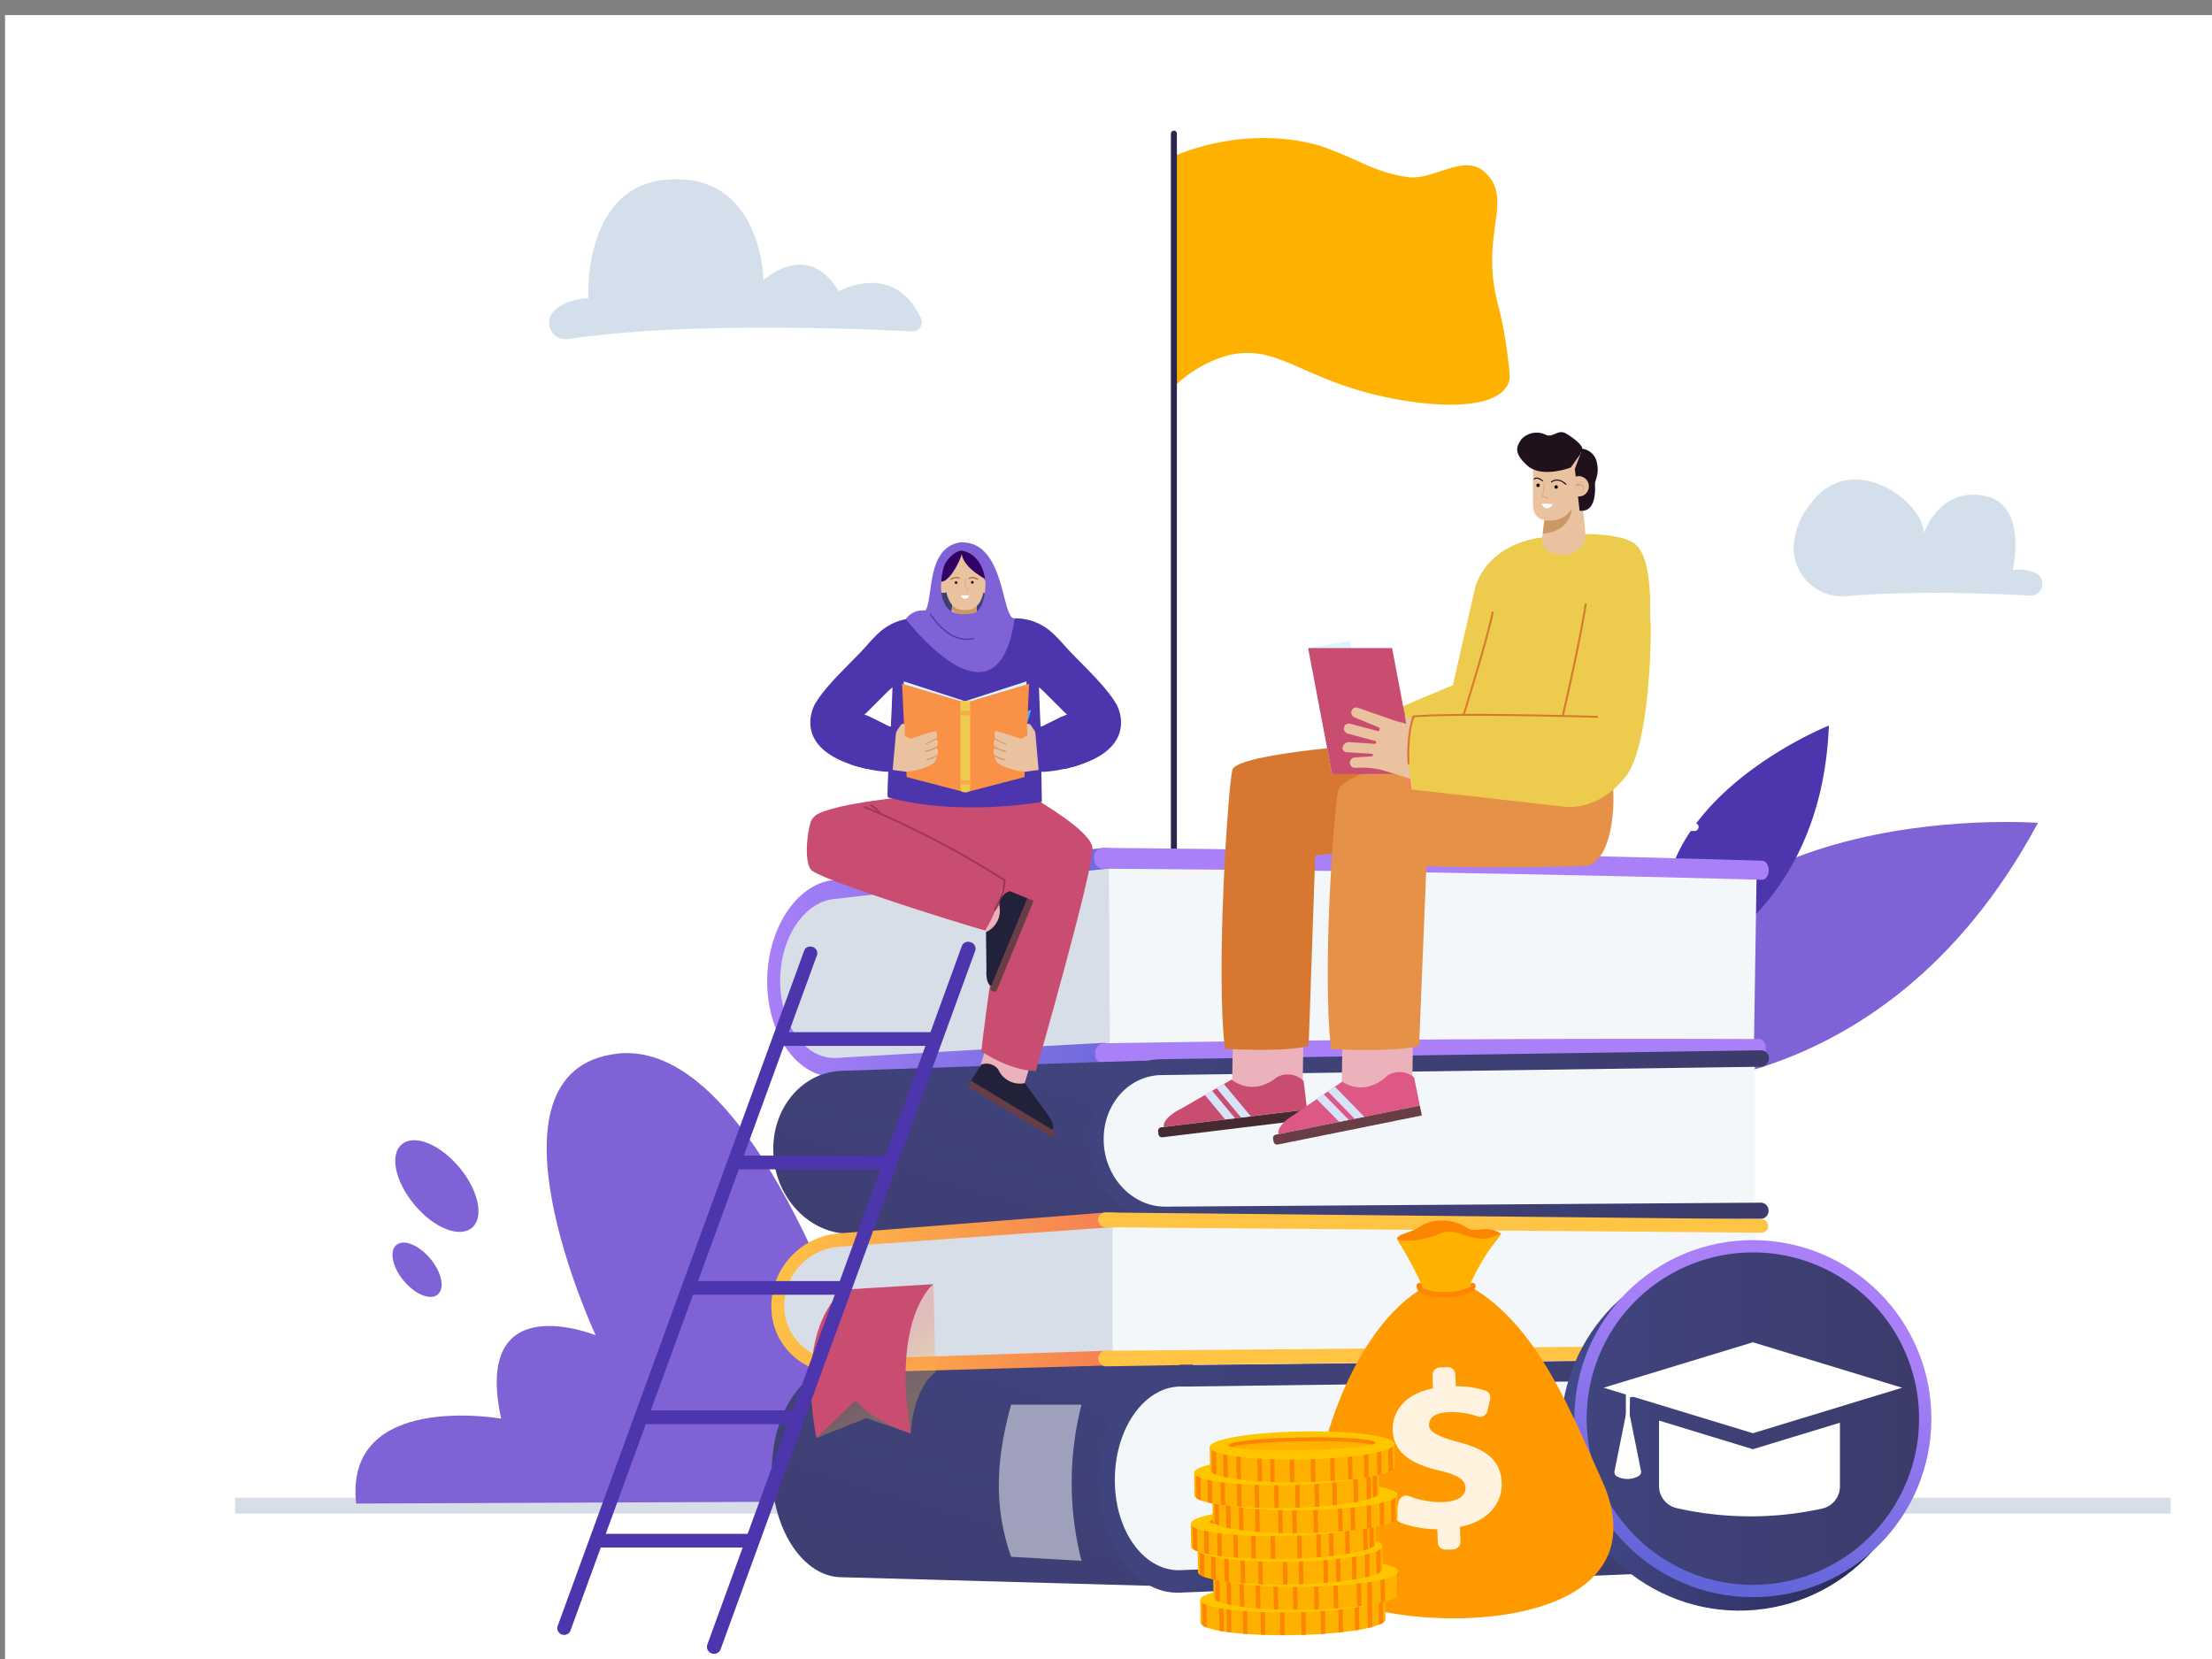 <svg xmlns="http://www.w3.org/2000/svg" xmlns:xlink="http://www.w3.org/1999/xlink" width="440" height="330" viewBox="0 0 440 330"><rect x="0" y="0" width="440" height="330" fill="#808080" stroke="none"/><defs><linearGradient id="linear-gradient" x1="-718.74" y1="117.3" x2="-706.07" y2="117.3" gradientTransform="matrix(-1, 0, 0, 1, -521.45, 0)" gradientUnits="userSpaceOnUse"><stop offset="0" stop-color="#40447e"/><stop offset="1" stop-color="#3c3b6b"/></linearGradient><linearGradient id="linear-gradient-2" x1="1765.58" y1="190.98" x2="1852.94" y2="191.94" gradientTransform="translate(-1615.59)" gradientUnits="userSpaceOnUse"><stop offset="0" stop-color="#aa80f9"/><stop offset="1" stop-color="#6165d7"/></linearGradient><linearGradient id="linear-gradient-3" x1="975.12" y1="86.04" x2="739.78" y2="64.17" xlink:href="#linear-gradient-2"/><linearGradient id="linear-gradient-4" x1="978.44" y1="123.46" x2="744.61" y2="101.73" xlink:href="#linear-gradient-2"/><linearGradient id="linear-gradient-5" x1="1819.19" y1="198.54" x2="1794.42" y2="281.97" gradientTransform="translate(-1615.59)" xlink:href="#linear-gradient"/><linearGradient id="linear-gradient-6" x1="1832.32" y1="226.03" x2="1967.42" y2="226.03" gradientTransform="translate(-1615.59)" xlink:href="#linear-gradient"/><linearGradient id="linear-gradient-7" x1="1822.05" y1="257.03" x2="1792.58" y2="356.3" gradientTransform="translate(-1615.59)" xlink:href="#linear-gradient"/><linearGradient id="linear-gradient-8" x1="159.14" y1="293.52" x2="292.26" y2="293.52" gradientTransform="translate(59.45)" xlink:href="#linear-gradient"/><linearGradient id="linear-gradient-9" x1="1766.42" y1="256.68" x2="1853.41" y2="257.63" gradientTransform="translate(-1615.59)" gradientUnits="userSpaceOnUse"><stop offset="0" stop-color="#ffc444"/><stop offset="1" stop-color="#f36f56"/></linearGradient><linearGradient id="linear-gradient-10" x1="982.35" y1="157.96" x2="748.77" y2="136.25" xlink:href="#linear-gradient-9"/><linearGradient id="linear-gradient-11" x1="-695.1" y1="184.13" x2="-928.68" y2="162.43" gradientTransform="translate(59.45)" xlink:href="#linear-gradient-9"/><linearGradient id="linear-gradient-12" x1="1794.89" y1="278.52" x2="1788.8" y2="269.49" xlink:href="#linear-gradient-9"/><linearGradient id="linear-gradient-13" x1="251.03" y1="284.86" x2="322.05" y2="284.86" gradientTransform="matrix(0.98, 0.19, -0.19, 0.98, 118.49, -49.05)" gradientUnits="userSpaceOnUse"><stop offset="0" stop-color="#444b8c"/><stop offset="1" stop-color="#26264f"/></linearGradient><linearGradient id="linear-gradient-14" x1="294.54" y1="263.95" x2="279.95" y2="313.94" gradientTransform="translate(59.45)" xlink:href="#linear-gradient-2"/><linearGradient id="linear-gradient-15" x1="256.16" y1="282.19" x2="322.28" y2="282.19" gradientTransform="translate(59.45)" xlink:href="#linear-gradient"/><clipPath id="clip-path"><path d="M275.51,317.71l.08,4.44c0,1.54-8.19,2.93-18.34,3.1s-18.41-.94-18.44-2.48l-.07-4.45Z" fill="none"/></clipPath><clipPath id="clip-path-2"><path d="M278.09,312.64l.07,4.44c0,1.55-8.18,2.94-18.34,3.11s-18.4-.94-18.43-2.49l-.07-4.44Z" fill="none"/></clipPath><clipPath id="clip-path-3"><path d="M275,307.63l.07,4.45c0,1.54-8.18,2.93-18.34,3.1s-18.41-.94-18.43-2.48l-.08-4.45Z" fill="none"/></clipPath><clipPath id="clip-path-4"><path d="M273.64,302.53l.07,4.45c0,1.54-8.18,2.93-18.34,3.1s-18.41-.94-18.43-2.48l-.08-4.45Z" fill="none"/></clipPath><clipPath id="clip-path-5"><path d="M277.94,297.4l.07,4.45c0,1.54-8.18,2.93-18.34,3.1s-18.4-.94-18.43-2.48l-.07-4.45Z" fill="none"/></clipPath><clipPath id="clip-path-6"><path d="M274.31,292.41l.07,4.44c0,1.55-8.18,2.93-18.34,3.1s-18.41-.94-18.43-2.48l-.08-4.44Z" fill="none"/></clipPath><clipPath id="clip-path-7"><path d="M277.41,287.3l.07,4.44c0,1.55-8.18,2.93-18.34,3.1s-18.41-.94-18.43-2.48l-.08-4.44Z" fill="none"/></clipPath></defs><title>moarefi daneshgaha.svg-e</title><g style="isolation:isolate"><g id="Layer_1" data-name="Layer 1"><rect x="1" y="3" width="440" height="329.16" fill="#fff"/><path d="M185.11,121l1.55-7.55s1.57-3.33,1.84-3.36,2.61,0,2.8,0,3.82,2.34,3.82,2.34l2.18,6.81s-.68,5.1-.85,5.1l-5,.19c-.11,0-6.83-3.15-6.83-3.15Z" fill="url(#linear-gradient)"/><rect x="46.78" y="297.93" width="385" height="3.16" transform="translate(478.55 599.01) rotate(180)" fill="#d8dee8"/><path d="M320.92,216.06s52.73,6.67,84.46-52.38C405.38,163.68,326.15,157.6,320.92,216.06Z" fill="#7f62d6"/><path d="M337.41,163.78a.79.79,0,0,1-.34,1.51h-.74a31.06,31.06,0,0,0-4.95,11.58h5.69a.8.8,0,0,1,0,1.59h-5.94a29.79,29.79,0,0,0,1.94,14.72s29.21-10,30.72-48.85C363.79,144.33,347,151,337.41,163.78Z" fill="#4d35ad"/><path d="M210.4,298.48c-1.3-1-24.05-40.84-37.92-21.42,0,0-21.17-70.92-49.82-67.46s-4.18,56-4.18,56-24.57-10-18.79,16.59c0,0-31.26-5.57-28.85,16.89Z" fill="#7f62d6"/><path d="M91.36,232.2c3.84,4.6,5,10,2.49,12.05s-7.57,0-11.41-4.6-5-10-2.49-12.05S87.52,227.61,91.36,232.2Z" fill="#7f62d6"/><path d="M85.6,250.37c2.27,2.72,2.93,5.91,1.47,7.13s-4.48,0-6.75-2.72-2.94-5.92-1.48-7.14S83.32,247.65,85.6,250.37Z" fill="#7f62d6"/><path d="M233.35,31.12C246,25.8,258,27.24,264,29.5c7.1,2.67,9.45,4.68,15.74,5.69,5.59.89,11.39-4.94,15.75-.82a7.58,7.58,0,0,1,1.06,1.22c3.12,4.59-.57,10.13.45,19.81.52,5,1.78,6.32,2.95,15.84.45,3.62.35,4.15.23,4.57-1.91,6.42-17.05,5.21-27.71,2.44-14.69-3.82-19.42-10.23-29.06-7.31a25.34,25.34,0,0,0-10,6.09C234.41,61.79,232.37,46.36,233.35,31.12Z" fill="#ffb100"/><path d="M233.51,174.08a.59.59,0,0,1-.6-.59V26.59a.6.6,0,0,1,.6-.59.59.59,0,0,1,.59.59v146.9A.58.58,0,0,1,233.51,174.08Z" fill="#26264f"/><path d="M228.28,209.82q-31.36,1.11-62.7,2.54c-5.76.26-10.45-6.1-10.58-14.21,0-1.84-.06-3.67-.08-5.51-.13-8.11,4.38-15.16,10.17-15.75q31.5-3.19,63-6.07Z" fill="#d8dee8"/><path d="M219.46,211.63q-26.53,1.19-53.07,2.59c-7.5.32-13.61-8-13.78-18.53,0,0,0-.08,0-.12-.16-10.54,5.71-19.75,13.26-20.54q26.67-3.28,53.38-6.35c.94-.09,11.82.85,11.82,2s-10.14,2.06-11.07,2.15q-27.08,2.88-54.08,6c-6.1.6-10.86,8-10.73,16.56v.12c.14,8.53,5.09,15.22,11.16,14.93q26.53-1.59,53.1-3c.93,0,11.75,1.08,11.75,2.24S220.39,211.59,219.46,211.63Z" fill="url(#linear-gradient-2)"/><path d="M348.88,208.53q-64.06-.15-128.11,1-.09-19.46-.19-38.89,64.44.51,128.85,2.34Q349.15,190.76,348.88,208.53Z" fill="#f4f7fa"/><path d="M350.46,175q-65.58-1.78-131.2-2.2a1.91,1.91,0,0,1-1.62-2.09,1.86,1.86,0,0,1,1.6-2.06q65.65.6,131.28,2.56c.74,0,1.32.88,1.3,1.93S351.2,175.05,350.46,175Z" fill="url(#linear-gradient-3)"/><path d="M349.91,210.42q-65.24-.07-130.45,1.21a1.87,1.87,0,0,1-1.61-2,1.91,1.91,0,0,1,1.59-2.1q65.25-1.09,130.53-.85c.73,0,1.31.86,1.3,1.9S350.64,210.42,349.91,210.42Z" fill="url(#linear-gradient-4)"/><path d="M229.1,211h0l-2,0-8.62.26L167.57,213a13.35,13.35,0,0,0-4.3.82c-5.87,2.21-9.86,8.52-9.42,15.8v.1c.48,8.05,6.24,14.56,13.27,15.56a12.56,12.56,0,0,0,2.22.13L212,243.78l6.75-.27,2.6-.1,7.5-.33,1.57-.11h0l.53,0,1.09,0,0-.31.13-1.37v-.16l.1-1.11,2.4-26.22.16-1.67.07-.79.06-.62Z" fill="url(#linear-gradient-5)"/><path d="M349.09,240.84l-112.35.71c-9.35.06-17.08-5.39-17.32-12.18l-.17-4.63c-.24-6.83,7.16-12.51,16.58-12.64l113.24-1.63Z" fill="#f4f7fa"/><path d="M350.3,242.44,232,243.13c-8.09.05-14.91-7.09-15.23-15.95v-.1c-.33-8.9,6-16.27,14.19-16.39l119.36-1.77a1.56,1.56,0,0,1,1.53,1.61,1.61,1.61,0,0,1-1.53,1.66L231,213.85c-6.58.09-11.7,6-11.45,13.2v.1c.26,7.15,5.76,12.92,12.29,12.87l118.43-.79a1.55,1.55,0,0,1,1.52,1.6A1.57,1.57,0,0,1,350.3,242.44Z" fill="url(#linear-gradient-6)"/><path d="M230.69,269.85l-1.86.06-6.79.23-3.62.13-31,1-1.3.05-5.9.2-9.44.32-3.81.13a9.32,9.32,0,0,0-3.46.73,10.78,10.78,0,0,0-2.13,1.21c-4.66,3.3-7.85,10.47-7.85,18.69v.12c0,11.23,6,20.63,13.47,21l61.89,1.72,3.94.11.21-2.19.11-1.07,3.66-36.47.25-2.11.28-2.27h0l.1-1.45v-.38Z" fill="url(#linear-gradient-7)"/><path d="M349.17,272.2v37.86l-30.86,1.22-78.39,3.09a19.3,19.3,0,0,1-6.94-1,16.66,16.66,0,0,1-11.66-15.72v-6.53c0-8.68,6.82-15.95,15.65-17.4a22.46,22.46,0,0,1,3-.26l68.7-.8Z" fill="#f4f7fa"/><path d="M351.71,310c0,1.11-.59,2-1.33,2.07l-29.6,1.21-86.07,3.52a11.44,11.44,0,0,1-5.78-1.3c-6.08-3.06-10.34-11.17-10.34-20.85v-.14c0-12.53,7.21-22.82,16.11-23h.05l2.48,0,72.31-.75,40.84-.44h0c.73,0,1.32.91,1.32,2s-.59,2-1.33,2l-1.05,0-41.31.54-71.25.94-2,0c-7.19.1-13,8.41-13,18.53v.14c0,9.36,5,16.92,11.45,17.78a9.13,9.13,0,0,0,1.57.08l81.63-3.1,33-1.25,1.05,0C351.12,308,351.71,308.85,351.71,310Z" fill="url(#linear-gradient-8)"/><path d="M228.83,270.38l-62.69,1.41a10.08,10.08,0,0,1-10.35-10.18V257.7a11.17,11.17,0,0,1,10.35-11.06l62.69-3.92Z" fill="#d8dee8"/><path d="M220,271.63l-53.08,1.49a13.17,13.17,0,0,1-13.49-13.28v-.09a14.59,14.59,0,0,1,13.49-14.42L220,241.18c.93-.06,11.73.64,11.73,1.45s-10.09,1.44-11,1.5L166.93,248A11.76,11.76,0,0,0,156,259.64v.09a10.61,10.61,0,0,0,10.92,10.7L220,268.69c.92,0,11.73.81,11.73,1.63S220.94,271.61,220,271.63Z" fill="url(#linear-gradient-9)"/><polygon points="349.17 243.76 349.17 268.97 310.09 269.33 237.31 270 231.38 270.06 228.82 270.08 222.03 270.14 221.32 270.15 221.32 242.57 228.23 242.58 228.24 242.58 231.73 242.64 232.06 242.66 262.67 242.95 349.17 243.76" fill="#f4f7fa"/><path d="M350.39,245.2,220,244.12a1.56,1.56,0,0,1-1.6-1.49,1.52,1.52,0,0,1,1.6-1.45l130.38,1.33a1.34,1.34,0,0,1,1.32,1.35A1.32,1.32,0,0,1,350.39,245.2Z" fill="url(#linear-gradient-10)"/><path d="M351.71,268.92a1.33,1.33,0,0,1-1.32,1.34h0l-40.85.44-72.32.75-2.5,0-.1.09-14.6.25h0a1.64,1.64,0,0,1-1.5-1.11,1.76,1.76,0,0,1-.07-.4.41.41,0,0,1,0-.11,1.57,1.57,0,0,1,1.6-1.5h.05l1.27,0,7.5-.06,82.06-.68,38.44-.32,1.05,0A1.31,1.31,0,0,1,351.71,268.92Z" fill="url(#linear-gradient-11)"/><path d="M215.13,310.47l-14-.8c-3.39-9.65-3.13-18.95,0-30.26l14,0A62.71,62.71,0,0,0,215.13,310.47Z" fill="#fff" opacity="0.5" style="mix-blend-mode:soft-light"/><path d="M186.12,272.9l-.45-17.46L169.6,273.13s-8.68,4.68-7.19,12.9l9.94-3.95,8.82,3.05S181.39,276.5,186.12,272.9Z" opacity="0.3" fill="url(#linear-gradient-12)" style="mix-blend-mode:multiply"/><path d="M167.8,256.53l17.87-1.09s-8.4,6.39-4.5,29.69c0,0-7.64-2.42-11-6.58L162.41,286S157.66,265.31,167.8,256.53Z" fill="#c84d71"/><path d="M161.64,188.37A1.27,1.27,0,0,0,160,189L110.89,323.54a1.36,1.36,0,0,0,2.54.92L162.51,190A1.28,1.28,0,0,0,161.64,188.37Z" fill="#4d35ad"/><rect x="154.14" y="205.31" width="33.13" height="2.73" rx="1.29" ry="1.29" fill="#4d35ad"/><rect x="145.17" y="229.87" width="33.13" height="2.73" rx="1.29" ry="1.29" fill="#4d35ad"/><rect x="136.21" y="254.82" width="33.13" height="2.73" rx="1.29" ry="1.29" fill="#4d35ad"/><rect x="126.85" y="280.55" width="33.13" height="2.73" rx="1.29" ry="1.29" fill="#4d35ad"/><rect x="117.89" y="305.1" width="33.13" height="2.73" rx="1.29" ry="1.29" fill="#4d35ad"/><path d="M193.09,187.44a1.33,1.33,0,0,0-1.74.67L140.67,327.2a1.41,1.41,0,0,0,2.62,1L194,189.07A1.32,1.32,0,0,0,193.09,187.44Z" fill="#4d35ad"/><circle cx="345.99" cy="284.86" r="35.51" transform="translate(-47.63 70.57) rotate(-10.9)" fill="url(#linear-gradient-13)"/><circle cx="348.67" cy="282.19" r="35.51" fill="url(#linear-gradient-14)"/><path d="M381.73,282.19a33.06,33.06,0,1,1-33.06-33.06h.91A33.06,33.06,0,0,1,381.73,282.19Z" fill="url(#linear-gradient-15)"/><polygon points="348.67 267 318.98 276.04 348.67 285.09 378.36 276.04 348.67 267" fill="#fff"/><path d="M348.67,288.27,330,282.57v13a4.53,4.53,0,0,0,3.58,4.43,66.55,66.55,0,0,0,28.92.07,4.52,4.52,0,0,0,3.49-4.41V283Z" fill="#fff"/><path d="M325.86,293.66a4.55,4.55,0,0,1-4.26,0,1,1,0,0,1-.45-1l2.64-13.14,2.62,13A1,1,0,0,1,325.86,293.66Z" fill="#fff"/><polygon points="348.67 274.7 323.41 277.39 323.41 281.77 324.16 281.77 324.23 277.93 348.67 274.7" fill="#fff"/><polygon points="188.94 124.27 194.47 124.17 194.17 119.66 189.51 119.66 188.94 124.27" fill="#eac2a0"/><path d="M194.29,121.53a4,4,0,0,1-1.94.89h-.75a4.23,4.23,0,0,1-2.29-1.14l.2-1.62h4.66Z" fill="#c96"/><path d="M188.32,111.86a2.47,2.47,0,0,1,.8-1,9,9,0,0,1,2.77-.75H192a8.85,8.85,0,0,1,2.76.75,2.4,2.4,0,0,1,.81,1,39.07,39.07,0,0,1,.27,3.9,6.68,6.68,0,0,1-1.11,3.86,3.55,3.55,0,0,1-2.54,1.71h-.53a3.55,3.55,0,0,1-2.54-1.71,6.68,6.68,0,0,1-1.11-3.86A39.07,39.07,0,0,1,188.32,111.86Z" fill="#eac2a0"/><path d="M189,116.66a1.28,1.28,0,1,1-1.28-1.29A1.28,1.28,0,0,1,189,116.66Z" fill="#eac2a0"/><path d="M187.62,117.45a.54.54,0,0,1-.5-.4.52.52,0,0,1,.2-.6.61.61,0,0,1,.67,0,.58.58,0,0,0-.25-.3.81.81,0,0,0-.57,0,0,0,0,0,1,0,0s0,0,0,0a.84.84,0,0,1,.64,0,.73.73,0,0,1,.33.47l0,.14-.1-.1a.56.56,0,0,0-.68-.09.43.43,0,0,0-.16.5.45.45,0,0,0,.43.35,0,0,0,0,1,0,0,0,0,0,0,1,0,0Z" fill="#eac2a0"/><path d="M194.59,116.66a1.29,1.29,0,1,0,1.29-1.29A1.28,1.28,0,0,0,194.59,116.66Z" fill="#eac2a0"/><path d="M196,117.45a.54.54,0,0,0,.51-.4.52.52,0,0,0-.2-.6.61.61,0,0,0-.67,0,.54.54,0,0,1,.25-.3.82.82,0,0,1,.57,0,0,0,0,0,0,0,0s0,0,0,0a.81.81,0,0,0-.63,0,.73.73,0,0,0-.33.47l0,.14.1-.1a.54.54,0,0,1,.67-.09.42.42,0,0,1,.17.5.47.47,0,0,1-.44.35,0,0,0,0,0,0,.08Z" fill="#eac2a0"/><path d="M192.13,117.9a0,0,0,1,1,0-.09c.3-.06.49-.44.55-.56a1.39,1.39,0,0,1-.78-.89,1.56,1.56,0,0,1,.24-1.14.05.05,0,0,1,.08.06,1.43,1.43,0,0,0-.23,1.06,1.34,1.34,0,0,0,.77.85l0,0,0,0s-.22.57-.63.65Z" fill="#c96"/><path d="M193.15,115.84a.26.26,0,0,0,.26.26.25.25,0,0,0,.26-.26.26.26,0,0,0-.26-.26A.26.26,0,0,0,193.15,115.84Z"/><circle cx="190.18" cy="115.89" r="0.26"/><path d="M196.43,115.42s-4.73-2.29-5.12-5.2l-.21.66s-1.81,4.61-3.84,4.84c0,0-1.89-5.76,3.2-7S196.84,111.45,196.43,115.42Z" fill="#306"/><path d="M192.76,118.43l-1.59,0a.81.81,0,0,0,1.59,0Z" fill="#fbfdfc"/><path d="M189.1,115.33a.09.09,0,0,0,.07,0,1.86,1.86,0,0,1,1.62-.25.1.1,0,0,0,.13-.06.1.1,0,0,0-.07-.13,2,2,0,0,0-1.81.29.1.1,0,0,0,0,.14A.09.09,0,0,0,189.1,115.33Z" fill="#963"/><path d="M194.44,115.31a.13.13,0,0,0,.09,0,.11.11,0,0,0,0-.15,2,2,0,0,0-1.82-.24.1.1,0,0,0-.07.13.1.1,0,0,0,.14.06,1.86,1.86,0,0,1,1.62.21A.09.09,0,0,0,194.44,115.31Z" fill="#963"/><path d="M195.58,117.91s-.47,3.47-3.35,3.42Z" fill="#eac2a0"/><path d="M188.28,117.81s.48,3.57,3.36,3.52l-2.12-4.89Z" fill="#eac2a0"/><path d="M194.79,134.84l-7.23,3.6-8.7,5.36-2.21,2.63-4.22,6.5c-14.62-3.26-11.12-11.54-10.25-13,2.37-4,7.71-8.57,10.65-12a27.7,27.7,0,0,1,2.06-2.11,10.93,10.93,0,0,1,7.39-2.86H189Zm-17.26,1.87-.87.77-4.47,4.46-.31.11,4.78,2.36s.49.2.54.09S177.53,136.71,177.53,136.71Z" fill="#4d35ad"/><path d="M196.66,126.74l1.24-1.87,4-1.88a10.93,10.93,0,0,1,7.39,2.86,27.7,27.7,0,0,1,2.06,2.11c2.94,3.4,8.28,8,10.65,12,.87,1.46,4.37,9.74-10.25,13l-4.22-6.5-2.21-2.63-8.7-5.36-7.23-3.6ZM207,144.5c0,.11.54-.09.54-.09l4.78-2.36-.31-.11-4.47-4.46-.87-.77S206.94,144.46,207,144.5Z" fill="#4d35ad"/><polygon points="203.34 217 194.33 214.18 197.62 203.61 207 205.19 203.34 217" fill="#ebb2bb"/><path d="M209.35,224.77,193.17,215l2-3.23a2.93,2.93,0,0,1,3.42,1,4.68,4.68,0,0,0,5.27,2.67l4.45,6.15S210,223.68,209.35,224.77Z" fill="#212139"/><path d="M191.89,220h19.24a0,0,0,0,1,0,0v1.32a0,0,0,0,1,0,0H191.89a.47.47,0,0,1-.47-.47v-.38A.47.47,0,0,1,191.89,220Z" transform="translate(259.81 513.56) rotate(-148.93)" fill="#683d46"/><rect x="193.4" y="175.99" width="9.46" height="10.02" transform="translate(448.01 83.12) rotate(116.2)" fill="#ebb2bb"/><path d="M189.33,172c.2,0,7.85,3.39,7.85,3.39l2.44,1.59s-3.73,25.36-4.42,32.13c0,0,5.39,3.81,10.85,3.94,0,0,11.27-39.26,11.27-44.25s-24-16.81-24-16.81l-10.91,6.3s-16.38,1.34-20.15,3.9,29.25,17.51,29.25,17.51Z" fill="#c84d71"/><path d="M199.6,175.12s-20.35-11.71-26.7-13.43-10.92-.26-11.61,1.74-1.39,7.67,0,9.54,29.13,10.59,34.66,12.11A25.92,25.92,0,0,0,199.6,175.12Z" fill="#c84d71"/><path d="M197.81,181.18a.19.19,0,0,1-.1,0,.17.17,0,0,1-.06-.25,13.37,13.37,0,0,0,2-5.72,183.19,183.19,0,0,0-27.69-14.5.18.18,0,0,1-.1-.24.19.19,0,0,1,.25-.1,182.18,182.18,0,0,1,27.84,14.59l.09.06v.1a13.29,13.29,0,0,1-2,6A.21.21,0,0,1,197.81,181.18Z" fill="#a03559"/><path d="M175.22,162a.2.2,0,0,1-.14-.06,7.65,7.65,0,0,0-1.92-1.59.17.17,0,1,1,.18-.3,8.11,8.11,0,0,1,2,1.67.18.18,0,0,1,0,.25A.2.2,0,0,1,175.22,162Z" fill="#a03559"/><path d="M207,144.5l.24,15s-16.2,3-30.62-.88c-.36-.09.67-14.79.67-14.79s0-2.85,1.51-3.73,13.69-16.18,14-16.18S207,144.5,207,144.5Z" fill="#4d35ad"/><path d="M198.81,142.57l6.28-1.32s-1.92,6.35-1.76,6.38c1.06.2,5.12,4.77-1.13,4.55-.13,0-3.73-.7-3.73-.7Z" fill="#4cb7d8"/><path d="M187.9,142.16,186.06,151s-3.77-3.08-3.77-3.41a38.91,38.91,0,0,1,1.32-4.5C183.74,143,187.9,142.16,187.9,142.16Z" fill="#4cb7d8"/><polygon points="204.19 136.77 204.19 135.53 192.2 139.41 197.22 144.33 204.19 136.77" fill="#dcf4ff"/><polygon points="179.76 136.77 179.76 135.53 191.75 139.41 186.72 144.33 179.76 136.77" fill="#dcf4ff"/><path d="M204.71,136c0,.45-.92,18.57-.92,18.57l-11.72,3.05V139.76Z" fill="#f99247"/><path d="M179.43,136c0,.45.92,18.57.92,18.57l11.72,3.05V139.76Z" fill="#f99247"/><path d="M191.72,139.41h.55a.68.68,0,0,1,.68.68V157a.6.6,0,0,1-.6.6h-.73a.6.6,0,0,1-.6-.6V140.1a.68.68,0,0,1,.68-.68Z" transform="translate(383.99 296.99) rotate(-180)" fill="#edcb4d"/><g opacity="0.5" style="mix-blend-mode:multiply"><rect x="191.04" y="141.41" width="1.92" height="0.88" transform="translate(383.99 283.7) rotate(180)" fill="#f99247"/></g><g opacity="0.5" style="mix-blend-mode:multiply"><rect x="191.04" y="155.24" width="1.92" height="0.88" transform="translate(383.99 311.35) rotate(180)" fill="#f99247"/></g><path d="M198,148.67a1.36,1.36,0,0,1-.06-1.71,3.07,3.07,0,0,1-.07-1.31.31.31,0,0,1,.39-.24c.82.24,3.17,1,4.62,1.5a2.08,2.08,0,0,0,1.36-.64l0,0c0-.87,0-2,0-2.08s.33-.54.85.12a27.43,27.43,0,0,1,1.52,2.42h3l1.67,5.77s-6.29.89-7.26,1a12.2,12.2,0,0,1-5.33-1.56c-1-.83-.79-1.57-.79-1.57A1.27,1.27,0,0,1,198,148.67Z" fill="#eac2a0"/><path d="M200,148.08a.11.11,0,0,0,0-.22,14,14,0,0,1-2.11-1,.13.13,0,0,0-.16,0,.12.12,0,0,0,.05.16,14.49,14.49,0,0,0,2.15,1Z" fill="#c96"/><path d="M200,149.56a.12.12,0,0,0,.12-.1.11.11,0,0,0-.09-.13,6.89,6.89,0,0,1-2-.76.12.12,0,0,0-.12.21,7.53,7.53,0,0,0,2.11.78Z" fill="#c96"/><path d="M199.76,151.24a.11.11,0,0,0,.12-.09.13.13,0,0,0-.09-.14,6.11,6.11,0,0,1-1.78-.74.12.12,0,0,0-.12.2,6.36,6.36,0,0,0,1.85.77Z" fill="#c96"/><path d="M205.9,145.21l.73,8.29s2.62.29,7.68-1.25.86-9.83.55-10a29.25,29.25,0,0,0-3.67.29Z" fill="#4d35ad"/><path d="M186.21,148.67a1.36,1.36,0,0,0,.06-1.71,3.74,3.74,0,0,0,.11-1.06.5.5,0,0,0-.63-.43c-1,.29-3.07.94-4.42,1.44a2.08,2.08,0,0,1-1.36-.64l0,0c0-.87,0-2,0-2.08s-.33-.54-.85.12a27.43,27.43,0,0,0-1.52,2.42h-3l-1.67,5.77s6.29.89,7.26,1a12.28,12.28,0,0,0,5.34-1.56c1-.83.78-1.57.78-1.57A1.27,1.27,0,0,0,186.21,148.67Z" fill="#eac2a0"/><path d="M184.14,148.08a.11.11,0,0,1,0-.22,14,14,0,0,0,2.11-1,.13.13,0,0,1,.16,0,.12.12,0,0,1-.05.16,14,14,0,0,1-2.15,1Z" fill="#c96"/><path d="M184.14,149.56a.12.12,0,0,1-.12-.1.11.11,0,0,1,.1-.13,6.9,6.9,0,0,0,2-.76.12.12,0,0,1,.12.21,7.53,7.53,0,0,1-2.11.78Z" fill="#c96"/><path d="M184.4,151.24a.11.11,0,0,1-.12-.09.13.13,0,0,1,.09-.14,6.11,6.11,0,0,0,1.78-.74.12.12,0,0,1,.16,0,.12.12,0,0,1,0,.16,6.36,6.36,0,0,1-1.85.77Z" fill="#c96"/><path d="M178.27,145.21l-.74,8.29s-2.62.29-7.68-1.25-.86-9.83-.55-10a29.25,29.25,0,0,1,3.67.29Z" fill="#4d35ad"/><path d="M197.2,196.17l7.19-17.47-3.48-1.43a2.93,2.93,0,0,0-2.14,2.86,4.68,4.68,0,0,1-2.64,5.28l.09,7.6S196,195.68,197.2,196.17Z" fill="#212139"/><path d="M191.86,187.4H211.1a0,0,0,0,1,0,0v1.32a0,0,0,0,1,0,0H191.86a.47.47,0,0,1-.47-.47v-.38A.47.47,0,0,1,191.86,187.4Z" transform="translate(-49.26 302.58) rotate(-67.63)" fill="#683d46"/><polygon points="245.02 219.29 259.07 219.48 259.27 206.35 245.28 204.62 245.02 219.29" fill="#ebb2bb"/><path d="M231.49,224.17,260,220.7l-.69-5.68a4.47,4.47,0,0,0-5.39-.7s-4.26,3.92-8.95.43l-10,5.77S231.25,222.24,231.49,224.17Z" fill="#c84d71"/><path d="M231,222.5h29.22a0,0,0,0,1,0,0v2a0,0,0,0,1,0,0H231a.71.71,0,0,1-.71-.71v-.58A.71.71,0,0,1,231,222.5Z" transform="translate(-25.21 31.28) rotate(-6.94)" fill="#472a31"/><path d="M242,216.46l4.87,5.84,1.94-.24-5.36-6.43Z" fill="#d7e4f7"/><path d="M243.72,222.68l1.95-.24c-1.06-1.26-3.11-3.73-4.57-5.48l-1.44.84Z" fill="#d7e4f7"/><path d="M288.71,172.46s12.09.2,20.57-.09c2.72-.09,5.14.1,6.57-.22,5.9-1.31,7.36-19.72.66-31s-30.14,23.35-30.14,23.35Z" fill="#e69148"/><polygon points="266.82 219.29 280.87 219.48 281.07 206.35 267.08 204.62 266.82 219.29" fill="#ebb2bb"/><path d="M254.31,225.6l28.11-5.68-1.13-5.61a4.45,4.45,0,0,0-5.43-.27s-3.94,4.24-8.89,1.12l-9.51,6.54S253.92,223.69,254.31,225.6Z" fill="#dd5885"/><path d="M253.7,222.86h29.22a0,0,0,0,1,0,0v2a0,0,0,0,1,0,0H253.7a.71.71,0,0,1-.71-.71v-.58A.71.71,0,0,1,253.7,222.86Z" transform="translate(-39.02 57.49) rotate(-11.42)" fill="#683d46"/><path d="M264.15,217.1l5.31,5.44,1.92-.39-5.85-6Z" fill="#d7e4f7"/><path d="M266.39,223.16l1.91-.39-5-5.1-1.38.94Z" fill="#d7e4f7"/><path d="M275.69,147.82s-29.71,1.9-30.56,5.33-3.32,39.9-1.48,55.46c0,0,11.27.77,16.66-.54l1.31-37.93,8.9-1,20.38-24.5Z" fill="#d87830"/><path d="M290,147.26s-22.91,6.46-23.77,9.89-3.29,36-1.46,51.54c0,0,12.12.69,17.51-.62l1.45-35.78,5.23.18,12.68-22.3Z" fill="#e69148"/><path d="M290.56,135.71c-.41,0-16.87,7.07-16.87,7.07l3.32,6.34,9.23-2Z" fill="#edcb4d"/><path d="M314.4,106.22s7-.25,10.34,1.64c5,2.83,3.2,19,3.2,19s-4.23-2.31-4.49-3.08S314.4,106.22,314.4,106.22Z" fill="#edcb4d"/><path d="M316.09,141.32h0l-5.15,1.18a.19.19,0,0,1-.23-.15.2.2,0,0,1,.15-.23L316,141a.18.18,0,0,1,.23.14A.18.18,0,0,1,316.09,141.32Z" fill="#21111d"/><path d="M280.93,142.52s-2,4.75-.54,14.27l7.36-3.95-2.19-7.11Z" fill="#fd7583"/><polygon points="264.96 153.94 273.37 150.65 268.5 127.5 260.21 128.91 264.96 153.94" fill="#dcf4ff"/><polygon points="264.96 153.94 281.65 153.94 276.91 128.91 260.21 128.91 264.96 153.94" fill="#c84d71"/><path d="M268.51,151.67a1.06,1.06,0,0,1,1-1l3.35-.22a.23.23,0,0,0,.22-.19h0a.24.24,0,0,0-.22-.31l-5-.33a.82.82,0,0,1-.77-1.07h0a1.31,1.31,0,0,1,1.3-.93l5.07.34a.25.25,0,0,0,.25-.19l0-.08a.24.24,0,0,0-.17-.3l-5.43-1.46a1.07,1.07,0,0,1-.77-1.22,1,1,0,0,1,1.26-.75l5.47,1.47a.26.26,0,0,0,.3-.18l.07-.25a.26.26,0,0,0-.15-.3l-4.85-2a1.07,1.07,0,0,1-.6-1.31,1,1,0,0,1,1.34-.58s7.47,2.64,8.68,3l-2.24-1.05c-1.65,1.55.21-.56,1.57-.84s5.49,3.38,5.49,3.38a2.07,2.07,0,0,1-.29,1.56,80.41,80.41,0,0,1-1.78,8.36l-6.13-1.87a15.41,15.41,0,0,0-5.48-.63l-.46,0A1,1,0,0,1,268.51,151.67Z" fill="#eac2a0"/><polygon points="279.3 141.51 279.71 144 276.15 142.81 276.18 141.24 279.3 141.51" fill="#c84d71"/><path d="M321.54,107.73c-4-.55-14.47-.93-14.47-.93s-1.39.36-.94.16c-11.59,2-12.87,10.64-12.87,10.64l-5.66,24.83-6.29.34c-2,3.86-.54,14.27-.54,14.27l30.48,3.43s6.59,1.09,12.17-6.06c3.69-4.73,4.94-19.25,4.94-29.85C328.36,124.56,327.72,108.58,321.54,107.73Z" fill="#edcb4d"/><path d="M310.92,142.61h-.11a.18.18,0,0,1-.14-.23c0-.13,3.21-13.68,4.57-22.2a.19.19,0,0,1,.22-.16.18.18,0,0,1,.16.22c-1.36,8.54-4.55,22.09-4.58,22.23A.19.19,0,0,1,310.92,142.61Z" fill="#d87830"/><path d="M291.2,142.38a.17.17,0,0,1-.12,0,.19.19,0,0,1-.13-.24c.05-.15,4.77-15.15,5.76-20.34a.2.2,0,0,1,.23-.15.19.19,0,0,1,.15.22c-1,5.21-5.73,20.23-5.77,20.38A.2.2,0,0,1,291.2,142.38Z" fill="#d87830"/><path d="M317.82,142.78h-.07c-.28,0-27.52-.83-36.43-.09-.22.58-1.23,3.61-.95,9.14a.18.18,0,0,1-.18.2.19.19,0,0,1-.2-.18c-.32-6.27,1-9.29,1-9.42l0-.1h.12c8.8-.76,36.31.07,36.59.08a.18.18,0,0,1,.18.19A.2.2,0,0,1,317.82,142.78Z" fill="#d87830"/><path d="M304.94,92.41v8s-.11,2.71,2.26,3l-.44,3.61a2.81,2.81,0,0,0,1.92,3,7.43,7.43,0,0,0,2.24.34,4.53,4.53,0,0,0,4.4-3c.22-1-.45-5.87-.45-5.87l.08-2.38-.31-9.24Z" fill="#eac2a0"/><path d="M311.48,96.41a.13.13,0,0,0,.08,0,.12.12,0,0,0,0-.16s-1.57-1.6-3-.46a.11.11,0,1,0,.14.17c1.25-1,2.62.39,2.68.44A.09.09,0,0,0,311.48,96.41Z" fill="#21111d"/><path d="M306.83,95.73a.09.09,0,0,0,.08,0,.1.1,0,0,0,0-.16s-1.12-1-1.8-.37a.11.11,0,0,0,0,.16.12.12,0,0,0,.16,0c.53-.46,1.5.37,1.51.38Z" fill="#21111d"/><path d="M309.2,96.87a.34.34,0,1,0,.34-.34A.34.34,0,0,0,309.2,96.87Z"/><path d="M305.6,96.53a.34.34,0,0,0,.68,0,.34.34,0,1,0-.68,0Z"/><path d="M314.33,90.37,312.44,93s-5.72,2.22-8.65-.41-2-3.89-1.17-5.21a4.17,4.17,0,0,1,4.92-.87c1.36.6,2.36-1.19,3.94-.29s3.44,2.46,3.23,3.08S314.33,90.37,314.33,90.37Z" fill="#21111d"/><path d="M314.21,89.24a3.37,3.37,0,0,1,3.33,2.38c.73,2.51-.25,3.82-.27,4.57s.48,5.78-3.06,5.41l-.95-8.32L314.49,90Z" fill="#21111d"/><circle cx="314.02" cy="96.75" r="2.03" transform="translate(-11.44 51.55) rotate(-9.22)" fill="#eac2a0"/><path d="M314.17,98a.85.85,0,0,0,.8-.63.8.8,0,0,0-.32-.93,1,1,0,0,0-1.07,0A.94.94,0,0,1,314,96a1.29,1.29,0,0,1,.9-.06.06.06,0,0,0,.07,0,.05.05,0,0,0,0-.07,1.44,1.44,0,0,0-1,.07,1.09,1.09,0,0,0-.52.74l-.05.19.15-.14a.87.87,0,0,1,1.07-.13.7.7,0,0,1,.27.8.73.73,0,0,1-.69.55h0a.06.06,0,0,0-.06.05.06.06,0,0,0,.06.06Z" fill="#c96"/><path d="M312.69,101.16s-.16,4.53-5.82,5l.33-2.66S310.87,104.2,312.69,101.16Z" fill="#c96"/><path d="M308,99.15a.07.07,0,0,0,.06,0,.06.06,0,0,0,0-.07l-1.13-.38.36-2.66a.06.06,0,1,0-.11,0l-.37,2.75,1.22.4Z" fill="#c96"/><path d="M308.88,100.25l-2.23-.06s.27.91,1.09.93A1.3,1.3,0,0,0,308.88,100.25Z" fill="#fbfdfc"/><path d="M277.92,246.23c.74-1,2.95-1,4.69-2.34a3.38,3.38,0,0,1,.41-.24,8.87,8.87,0,0,1,8.59.47h0c1.73,1.41,3.85-.65,6.85,1.2.07,0,.12.08.08.15a22.69,22.69,0,0,1-8.8,7.88.24.24,0,0,1-.22,0L278,246.55A.21.21,0,0,1,277.92,246.23Z" fill="#fc8600"/><path d="M283.42,256c-13.63,7.46-24.33,34.09-22.27,56.07-1.94,12.38,71.26,18.67,58.23-15.93-6.54-14.55-13.31-32.39-26.83-40.17Z" fill="#f90"/><path d="M282.89,255.76a74.64,74.64,0,0,0-5-9.21s0-.08.06-.07c2.08.64,4.23.26,7.62-.7h0c1.91-1.24,4.1-.82,6.38.16h0c2.46.49,3.3.91,6.57-.54a.05.05,0,0,1,.07.07,45.93,45.93,0,0,0-6.16,10,.11.11,0,0,0,0,0C292.71,257.3,283.1,257.68,282.89,255.76Z" fill="#ffb100"/><g opacity="0.87"><path d="M286,306.79l-.09-2.6a21.11,21.11,0,0,1-7.36-1.33,1.52,1.52,0,0,1-.9-1.75l.58-2.45a1.53,1.53,0,0,1,2-1.07,17.56,17.56,0,0,0,6.8,1.19c2.61-.09,4.53-1,4.47-2.86-.06-1.64-1.6-2.57-5.27-3.42-5.23-1.23-9-3.36-9.2-7.93-.14-4.12,2.77-7.38,8-8.4l-.09-2.6a1.51,1.51,0,0,1,1.46-1.57l1.53-.06a1.52,1.52,0,0,1,1.57,1.47l.08,2.34a19.61,19.61,0,0,1,5.83.83,1.52,1.52,0,0,1,1,1.8l-.53,2.26a1.51,1.51,0,0,1-2,1.09,15.72,15.72,0,0,0-5.72-.83c-3.1.11-3.94,1.42-3.9,2.57,0,1.42,1.94,2.33,6,3.43,5.82,1.53,8.3,3.84,8.45,8.14.13,3.95-2.67,7.6-8.31,8.68l.1,2.92a1.53,1.53,0,0,1-1.47,1.57l-1.53.05A1.53,1.53,0,0,1,286,306.79Z" fill="#fff"/></g><path d="M287.29,258a10.5,10.5,0,0,1-4.58-.83,1.49,1.49,0,0,1-.92-1.58.55.55,0,0,1,.64-.4.5.5,0,0,1,.46.56c0,.1-.07.33.42.61a9.7,9.7,0,0,0,4.36.66,10.5,10.5,0,0,0,4.34-.82q.44-.24.39-.45a.49.49,0,0,1,.45-.56.54.54,0,0,1,.64.4c.06.31,0,.91-.87,1.43a11.55,11.55,0,0,1-4.92,1Z" fill="#fc8600"/><g opacity="0.2"><path d="M403.77,118.48c-6.77-.39-22.66-1.07-36.48.1a9.7,9.7,0,0,1-10.52-9.82,14.91,14.91,0,0,1,3.08-8.17c8.38-11.91,23-.53,22.82,5.51,0,0,2.95-9.1,11.9-7.51s5.79,14.84,5.79,14.84a7.22,7.22,0,0,1,4.89.75A2.36,2.36,0,0,1,403.77,118.48Z" fill="#256399"/></g><g opacity="0.2"><path d="M181.37,65.93c-10.09-.53-44.7-2-68.36,1.51a3.28,3.28,0,0,1-2.9-5.48c1.24-1.33,3.36-2.4,6.92-2.65,0,0-1.23-22.09,15.46-23.56,19.14-1.68,19.37,20,19.37,20s8.7-8.26,15,2.21c0,0,10.84-6.27,16.31,5.31A1.85,1.85,0,0,1,181.37,65.93Z" fill="#256399"/></g><path d="M275.51,317.71l.08,4.44c0,1.54-8.19,2.93-18.34,3.1s-18.41-.94-18.44-2.48l-.07-4.45Z" fill="#ffb100"/><g clip-path="url(#clip-path)"><rect x="274.29" y="315.87" width="0.87" height="10.2" transform="translate(-5.36 4.67) rotate(-0.96)" fill="#fc8600"/><rect x="272.04" y="315.91" width="0.87" height="10.2" transform="translate(-5.38 4.65) rotate(-0.97)" fill="#fc8600"/><rect x="269.46" y="315.95" width="0.87" height="10.2" transform="translate(-5.38 4.6) rotate(-0.97)" fill="#fc8600"/><rect x="266.24" y="316.01" width="0.87" height="10.2" transform="translate(-5.36 4.53) rotate(-0.96)" fill="#fc8600"/><rect x="262.71" y="316.07" width="0.87" height="10.2" transform="translate(-5.36 4.47) rotate(-0.96)" fill="#fc8600"/><rect x="258.85" y="316.13" width="0.87" height="10.2" transform="translate(-5.37 4.41) rotate(-0.96)" fill="#fc8600"/><rect x="239.19" y="316.46" width="0.87" height="10.2" transform="translate(-5.38 4.08) rotate(-0.96)" fill="#fc8600"/><rect x="241.45" y="316.43" width="0.87" height="10.2" transform="matrix(1, -0.02, 0.02, 1, -5.37, 4.11)" fill="#fc8600"/><rect x="244.03" y="316.38" width="0.87" height="10.2" transform="translate(-5.37 4.16) rotate(-0.96)" fill="#fc8600"/><rect x="247.24" y="316.33" width="0.87" height="10.2" transform="translate(-5.37 4.21) rotate(-0.96)" fill="#fc8600"/><rect x="250.78" y="316.27" width="0.87" height="10.2" transform="translate(-5.37 4.27) rotate(-0.96)" fill="#fc8600"/><rect x="254.63" y="316.2" width="0.87" height="10.2" transform="translate(-5.37 4.34) rotate(-0.96)" fill="#fc8600"/></g><path d="M238.74,318.24c0,1.54,8.27,2.65,18.43,2.48s18.37-1.56,18.34-3.1-8.28-2.65-18.43-2.48S238.71,316.7,238.74,318.24Z" fill="#ffc600"/><path d="M242.5,317.88c0,.72,6.57,1.19,14.64,1.05s14.61-.82,14.59-1.54-6.56-1.18-14.63-1.05S242.49,317.17,242.5,317.88Z" fill="#ff9f00"/><path d="M271.11,317.78c-1.83-.5-7.41-.79-14-.68s-12.16.59-14,1.15c-.41-.11-.64-.23-.64-.37,0-.71,6.52-1.4,14.6-1.54s14.62.34,14.63,1.05C271.74,317.52,271.52,317.65,271.11,317.78Z" fill="#fc8600"/><path d="M278.09,312.64l.07,4.44c0,1.55-8.18,2.94-18.34,3.11s-18.4-.94-18.43-2.49l-.07-4.44Z" fill="#ffb100"/><g clip-path="url(#clip-path-2)"><rect x="276.87" y="310.8" width="0.87" height="10.2" transform="matrix(1, -0.02, 0.02, 1, -5.27, 4.71)" fill="#fc8600"/><rect x="274.61" y="310.84" width="0.87" height="10.2" transform="translate(-5.3 4.69) rotate(-0.97)" fill="#fc8600"/><rect x="272.04" y="310.89" width="0.87" height="10.2" transform="translate(-5.28 4.63) rotate(-0.96)" fill="#fc8600"/><rect x="268.82" y="310.94" width="0.87" height="10.2" transform="matrix(1, -0.02, 0.02, 1, -5.28, 4.58)" fill="#fc8600"/><rect x="265.29" y="311" width="0.87" height="10.2" transform="translate(-5.28 4.52) rotate(-0.96)" fill="#fc8600"/><rect x="261.43" y="311.06" width="0.87" height="10.2" transform="translate(-5.28 4.45) rotate(-0.96)" fill="#fc8600"/><rect x="241.77" y="311.39" width="0.87" height="10.2" transform="translate(-5.29 4.12) rotate(-0.96)" fill="#fc8600"/><rect x="244.03" y="311.36" width="0.87" height="10.2" transform="translate(-5.29 4.16) rotate(-0.96)" fill="#fc8600"/><rect x="246.61" y="311.31" width="0.87" height="10.2" transform="translate(-5.29 4.2) rotate(-0.96)" fill="#fc8600"/><rect x="249.82" y="311.26" width="0.87" height="10.2" transform="translate(-5.29 4.25) rotate(-0.96)" fill="#fc8600"/><rect x="253.36" y="311.2" width="0.87" height="10.2" transform="translate(-5.29 4.32) rotate(-0.96)" fill="#fc8600"/><rect x="257.21" y="311.14" width="0.87" height="10.2" transform="translate(-5.28 4.38) rotate(-0.96)" fill="#fc8600"/></g><path d="M241.31,313.17c0,1.55,8.28,2.66,18.44,2.49s18.36-1.56,18.34-3.11-8.28-2.65-18.44-2.48S241.29,311.63,241.31,313.17Z" fill="#ffc600"/><path d="M245.08,312.82c0,.71,6.56,1.18,14.64,1.05s14.61-.83,14.59-1.55-6.56-1.18-14.64-1.05S245.07,312.1,245.08,312.82Z" fill="#ff9f00"/><path d="M273.69,312.71c-1.83-.5-7.41-.79-14-.68s-12.16.59-14,1.15c-.41-.11-.63-.23-.63-.36,0-.72,6.52-1.41,14.59-1.55s14.63.34,14.64,1.05C274.32,312.46,274.1,312.59,273.69,312.71Z" fill="#fc8600"/><path d="M275,307.63l.07,4.45c0,1.54-8.18,2.93-18.34,3.1s-18.41-.94-18.43-2.48l-.08-4.45Z" fill="#ffb100"/><g clip-path="url(#clip-path-3)"><rect x="273.8" y="305.8" width="0.87" height="10.2" transform="translate(-5.19 4.66) rotate(-0.96)" fill="#fc8600"/><rect x="271.54" y="305.84" width="0.87" height="10.2" transform="translate(-5.19 4.62) rotate(-0.96)" fill="#fc8600"/><rect x="268.96" y="305.88" width="0.87" height="10.2" transform="translate(-5.2 4.58) rotate(-0.96)" fill="#fc8600"/><rect x="265.75" y="305.93" width="0.87" height="10.2" transform="translate(-5.19 4.52) rotate(-0.96)" fill="#fc8600"/><rect x="262.21" y="305.99" width="0.87" height="10.2" transform="matrix(1, -0.02, 0.02, 1, -5.2, 4.46)" fill="#fc8600"/><rect x="258.36" y="306.06" width="0.87" height="10.2" transform="translate(-5.2 4.4) rotate(-0.96)" fill="#fc8600"/><rect x="238.7" y="306.39" width="0.87" height="10.2" transform="translate(-5.21 4.07) rotate(-0.96)" fill="#fc8600"/><rect x="240.96" y="306.35" width="0.87" height="10.2" transform="translate(-5.2 4.1) rotate(-0.96)" fill="#fc8600"/><rect x="243.53" y="306.31" width="0.87" height="10.2" transform="translate(-5.22 4.16) rotate(-0.97)" fill="#fc8600"/><rect x="246.75" y="306.25" width="0.87" height="10.2" transform="translate(-5.22 4.21) rotate(-0.97)" fill="#fc8600"/><rect x="250.28" y="306.19" width="0.87" height="10.2" transform="translate(-5.2 4.26) rotate(-0.96)" fill="#fc8600"/><rect x="254.14" y="306.13" width="0.87" height="10.2" transform="matrix(1, -0.02, 0.02, 1, -5.22, 4.34)" fill="#fc8600"/></g><path d="M238.24,308.17c0,1.54,8.28,2.65,18.44,2.48s18.36-1.56,18.34-3.1-8.28-2.65-18.44-2.48S238.22,306.63,238.24,308.17Z" fill="#ffc600"/><path d="M242,307.81c0,.72,6.56,1.19,14.64,1.05s14.6-.83,14.59-1.54-6.57-1.19-14.64-1.05S242,307.09,242,307.81Z" fill="#ff9f00"/><path d="M270.62,307.71c-1.83-.51-7.41-.8-14-.69s-12.16.59-14,1.16c-.41-.12-.63-.24-.63-.37,0-.72,6.52-1.41,14.59-1.54s14.63.33,14.64,1.05C271.24,307.45,271,307.58,270.62,307.71Z" fill="#fc8600"/><path d="M273.64,302.53l.07,4.45c0,1.54-8.18,2.93-18.34,3.1s-18.41-.94-18.43-2.48l-.08-4.45Z" fill="#ffb100"/><g clip-path="url(#clip-path-4)"><rect x="272.42" y="300.7" width="0.87" height="10.2" transform="translate(-5.11 4.64) rotate(-0.96)" fill="#fc8600"/><rect x="270.16" y="300.74" width="0.87" height="10.2" transform="matrix(1, -0.02, 0.02, 1, -5.13, 4.62)" fill="#fc8600"/><rect x="267.58" y="300.78" width="0.87" height="10.2" transform="translate(-5.13 4.57) rotate(-0.97)" fill="#fc8600"/><rect x="264.37" y="300.83" width="0.87" height="10.2" transform="translate(-5.11 4.5) rotate(-0.96)" fill="#fc8600"/><rect x="260.83" y="300.89" width="0.87" height="10.2" transform="matrix(1, -0.02, 0.02, 1, -5.11, 4.44)" fill="#fc8600"/><rect x="256.98" y="300.96" width="0.87" height="10.2" transform="matrix(1, -0.02, 0.02, 1, -5.11, 4.37)" fill="#fc8600"/><rect x="237.32" y="301.29" width="0.87" height="10.2" transform="translate(-5.13 4.05) rotate(-0.96)" fill="#fc8600"/><rect x="239.58" y="301.25" width="0.87" height="10.2" transform="translate(-5.12 4.08) rotate(-0.96)" fill="#fc8600"/><rect x="242.15" y="301.21" width="0.87" height="10.2" transform="translate(-5.12 4.12) rotate(-0.96)" fill="#fc8600"/><rect x="245.37" y="301.15" width="0.87" height="10.2" transform="translate(-5.12 4.18) rotate(-0.96)" fill="#fc8600"/><rect x="248.9" y="301.09" width="0.87" height="10.2" transform="translate(-5.11 4.24) rotate(-0.96)" fill="#fc8600"/><rect x="252.76" y="301.03" width="0.87" height="10.2" transform="translate(-5.11 4.3) rotate(-0.96)" fill="#fc8600"/></g><path d="M236.86,303.07c0,1.54,8.28,2.65,18.44,2.48s18.36-1.56,18.34-3.1-8.28-2.65-18.44-2.48S236.84,301.53,236.86,303.07Z" fill="#ffc600"/><path d="M240.63,302.71c0,.72,6.56,1.19,14.64,1.05s14.6-.83,14.59-1.54-6.57-1.19-14.64-1.05S240.61,302,240.63,302.71Z" fill="#ff9f00"/><path d="M269.24,302.61c-1.83-.5-7.41-.8-14-.69s-12.16.59-14,1.16c-.41-.12-.63-.24-.63-.37,0-.71,6.52-1.4,14.59-1.54s14.63.33,14.64,1.05C269.86,302.35,269.64,302.48,269.24,302.61Z" fill="#fc8600"/><path d="M277.94,297.4l.07,4.45c0,1.54-8.18,2.93-18.34,3.1s-18.4-.94-18.43-2.48l-.07-4.45Z" fill="#ffb100"/><g clip-path="url(#clip-path-5)"><rect x="276.72" y="295.57" width="0.87" height="10.2" transform="translate(-5.04 4.72) rotate(-0.97)" fill="#fc8600"/><rect x="274.46" y="295.61" width="0.87" height="10.2" transform="translate(-5.02 4.67) rotate(-0.96)" fill="#fc8600"/><rect x="271.89" y="295.65" width="0.87" height="10.2" transform="translate(-5.02 4.62) rotate(-0.96)" fill="#fc8600"/><rect x="268.67" y="295.71" width="0.87" height="10.2" transform="translate(-5.02 4.57) rotate(-0.96)" fill="#fc8600"/><rect x="265.14" y="295.76" width="0.87" height="10.2" transform="matrix(1, -0.02, 0.02, 1, -5.02, 4.51)" fill="#fc8600"/><rect x="261.28" y="295.83" width="0.87" height="10.2" transform="translate(-5.03 4.45) rotate(-0.96)" fill="#fc8600"/><rect x="241.62" y="296.16" width="0.87" height="10.2" transform="translate(-5.04 4.12) rotate(-0.96)" fill="#fc8600"/><rect x="243.88" y="296.12" width="0.87" height="10.2" transform="translate(-5.05 4.17) rotate(-0.97)" fill="#fc8600"/><rect x="246.46" y="296.08" width="0.87" height="10.2" transform="translate(-5.03 4.19) rotate(-0.96)" fill="#fc8600"/><rect x="249.67" y="296.03" width="0.87" height="10.2" transform="translate(-5.03 4.25) rotate(-0.96)" fill="#fc8600"/><rect x="253.21" y="295.97" width="0.87" height="10.2" transform="matrix(1, -0.02, 0.02, 1, -5.03, 4.31)" fill="#fc8600"/><rect x="257.06" y="295.9" width="0.87" height="10.2" transform="translate(-5.03 4.37) rotate(-0.96)" fill="#fc8600"/></g><path d="M241.16,297.94c0,1.54,8.28,2.65,18.44,2.48s18.36-1.56,18.34-3.1-8.28-2.65-18.44-2.48S241.14,296.4,241.16,297.94Z" fill="#ffc600"/><path d="M244.93,297.58c0,.72,6.57,1.19,14.64,1.05s14.61-.82,14.59-1.54-6.56-1.19-14.64-1S244.92,296.87,244.93,297.58Z" fill="#ff9f00"/><path d="M273.54,297.48c-1.83-.5-7.41-.8-14-.69s-12.16.6-14,1.16c-.41-.11-.64-.24-.64-.37,0-.71,6.52-1.4,14.59-1.54s14.63.33,14.64,1C274.17,297.22,274,297.35,273.54,297.48Z" fill="#fc8600"/><path d="M274.31,292.41l.07,4.44c0,1.55-8.18,2.93-18.34,3.1s-18.41-.94-18.43-2.48l-.08-4.44Z" fill="#ffb100"/><g clip-path="url(#clip-path-6)"><rect x="273.09" y="290.57" width="0.87" height="10.2" transform="translate(-4.94 4.64) rotate(-0.96)" fill="#fc8600"/><rect x="270.83" y="290.61" width="0.87" height="10.2" transform="matrix(1, -0.02, 0.02, 1, -4.94, 4.6)" fill="#fc8600"/><rect x="268.25" y="290.65" width="0.87" height="10.2" transform="matrix(1, -0.02, 0.02, 1, -4.94, 4.56)" fill="#fc8600"/><rect x="265.04" y="290.71" width="0.87" height="10.2" transform="translate(-4.94 4.51) rotate(-0.96)" fill="#fc8600"/><rect x="261.5" y="290.77" width="0.87" height="10.2" transform="translate(-4.94 4.45) rotate(-0.96)" fill="#fc8600"/><rect x="257.65" y="290.83" width="0.87" height="10.2" transform="translate(-4.94 4.39) rotate(-0.96)" fill="#fc8600"/><rect x="237.99" y="291.16" width="0.87" height="10.2" transform="translate(-4.95 4.06) rotate(-0.96)" fill="#fc8600"/><rect x="240.25" y="291.13" width="0.87" height="10.2" transform="translate(-4.95 4.09) rotate(-0.96)" fill="#fc8600"/><rect x="242.82" y="291.08" width="0.87" height="10.2" transform="translate(-4.95 4.14) rotate(-0.96)" fill="#fc8600"/><rect x="246.04" y="291.03" width="0.87" height="10.2" transform="translate(-4.97 4.21) rotate(-0.97)" fill="#fc8600"/><rect x="249.57" y="290.97" width="0.87" height="10.2" transform="translate(-4.94 4.25) rotate(-0.96)" fill="#fc8600"/><rect x="253.43" y="290.9" width="0.87" height="10.2" transform="translate(-4.96 4.33) rotate(-0.97)" fill="#fc8600"/></g><path d="M237.53,292.94c0,1.54,8.28,2.66,18.44,2.48s18.36-1.55,18.33-3.1-8.27-2.65-18.43-2.48S237.51,291.4,237.53,292.94Z" fill="#ffc600"/><path d="M241.3,292.59c0,.71,6.56,1.18,14.63,1.05s14.61-.83,14.6-1.55-6.57-1.18-14.64-1S241.28,291.87,241.3,292.59Z" fill="#ff9f00"/><path d="M269.91,292.48c-1.83-.5-7.41-.79-14-.68s-12.16.59-14,1.15c-.41-.11-.63-.23-.63-.36,0-.72,6.52-1.41,14.59-1.55s14.63.34,14.64,1C270.53,292.22,270.31,292.35,269.91,292.48Z" fill="#fc8600"/><path d="M277.41,287.3l.07,4.44c0,1.55-8.18,2.93-18.34,3.1s-18.41-.94-18.43-2.48l-.08-4.44Z" fill="#ffb100"/><g clip-path="url(#clip-path-7)"><rect x="276.19" y="285.46" width="0.87" height="10.2" transform="translate(-4.85 4.69) rotate(-0.96)" fill="#fc8600"/><rect x="273.93" y="285.5" width="0.87" height="10.2" transform="translate(-4.85 4.66) rotate(-0.96)" fill="#fc8600"/><rect x="271.35" y="285.54" width="0.87" height="10.2" transform="translate(-4.85 4.61) rotate(-0.96)" fill="#fc8600"/><rect x="268.14" y="285.6" width="0.87" height="10.2" transform="translate(-4.85 4.56) rotate(-0.96)" fill="#fc8600"/><rect x="264.6" y="285.66" width="0.87" height="10.2" transform="translate(-4.85 4.5) rotate(-0.96)" fill="#fc8600"/><rect x="260.75" y="285.72" width="0.87" height="10.2" transform="translate(-4.85 4.43) rotate(-0.96)" fill="#fc8600"/><rect x="241.09" y="286.05" width="0.87" height="10.2" transform="translate(-4.87 4.11) rotate(-0.96)" fill="#fc8600"/><rect x="243.35" y="286.02" width="0.87" height="10.2" transform="translate(-4.86 4.14) rotate(-0.96)" fill="#fc8600"/><rect x="245.92" y="285.97" width="0.87" height="10.2" transform="translate(-4.88 4.2) rotate(-0.97)" fill="#fc8600"/><rect x="249.14" y="285.92" width="0.87" height="10.2" transform="matrix(1, -0.02, 0.02, 1, -4.86, 4.24)" fill="#fc8600"/><rect x="252.67" y="285.86" width="0.87" height="10.2" transform="translate(-4.86 4.3) rotate(-0.96)" fill="#fc8600"/><rect x="256.53" y="285.79" width="0.87" height="10.2" transform="translate(-4.87 4.38) rotate(-0.97)" fill="#fc8600"/></g><path d="M240.63,287.83c0,1.54,8.28,2.66,18.43,2.48s18.37-1.56,18.34-3.1-8.27-2.65-18.43-2.48S240.6,286.29,240.63,287.83Z" fill="#ffc600"/><path d="M244.4,287.48c0,.71,6.56,1.18,14.63,1s14.61-.82,14.6-1.54-6.57-1.18-14.64-1.05S244.38,286.76,244.4,287.48Z" fill="#ffb100"/><path d="M273,287.37c-1.83-.5-7.41-.79-14-.68s-12.16.59-14,1.15c-.41-.11-.63-.23-.63-.36,0-.72,6.52-1.41,14.59-1.55s14.63.34,14.64,1.05C273.63,287.11,273.41,287.24,273,287.37Z" fill="#fc8600"/><path d="M184.08,121.45c1.64-2.46.1-12.3,6.76-13.54,9.24-.69,8.31,15.43,11,15.08-3.48,24-21.66.14-21.66.14A4.16,4.16,0,0,1,184.08,121.45Zm8.81.65c1.24-.12,2.93-.65,3.14-5.94-.09-2.83-1.52-6.07-4.73-6.63-1.24,0-3,1.68-3.51,3.08S185.36,123.22,192.89,122.1Z" fill="#7f62d6"/><path d="M193.68,127c-5,1.3-8.62-4.89-8.62-4.89" fill="none" stroke="#4d35ad" stroke-miterlimit="10" stroke-width="0.25"/></g></g></svg>